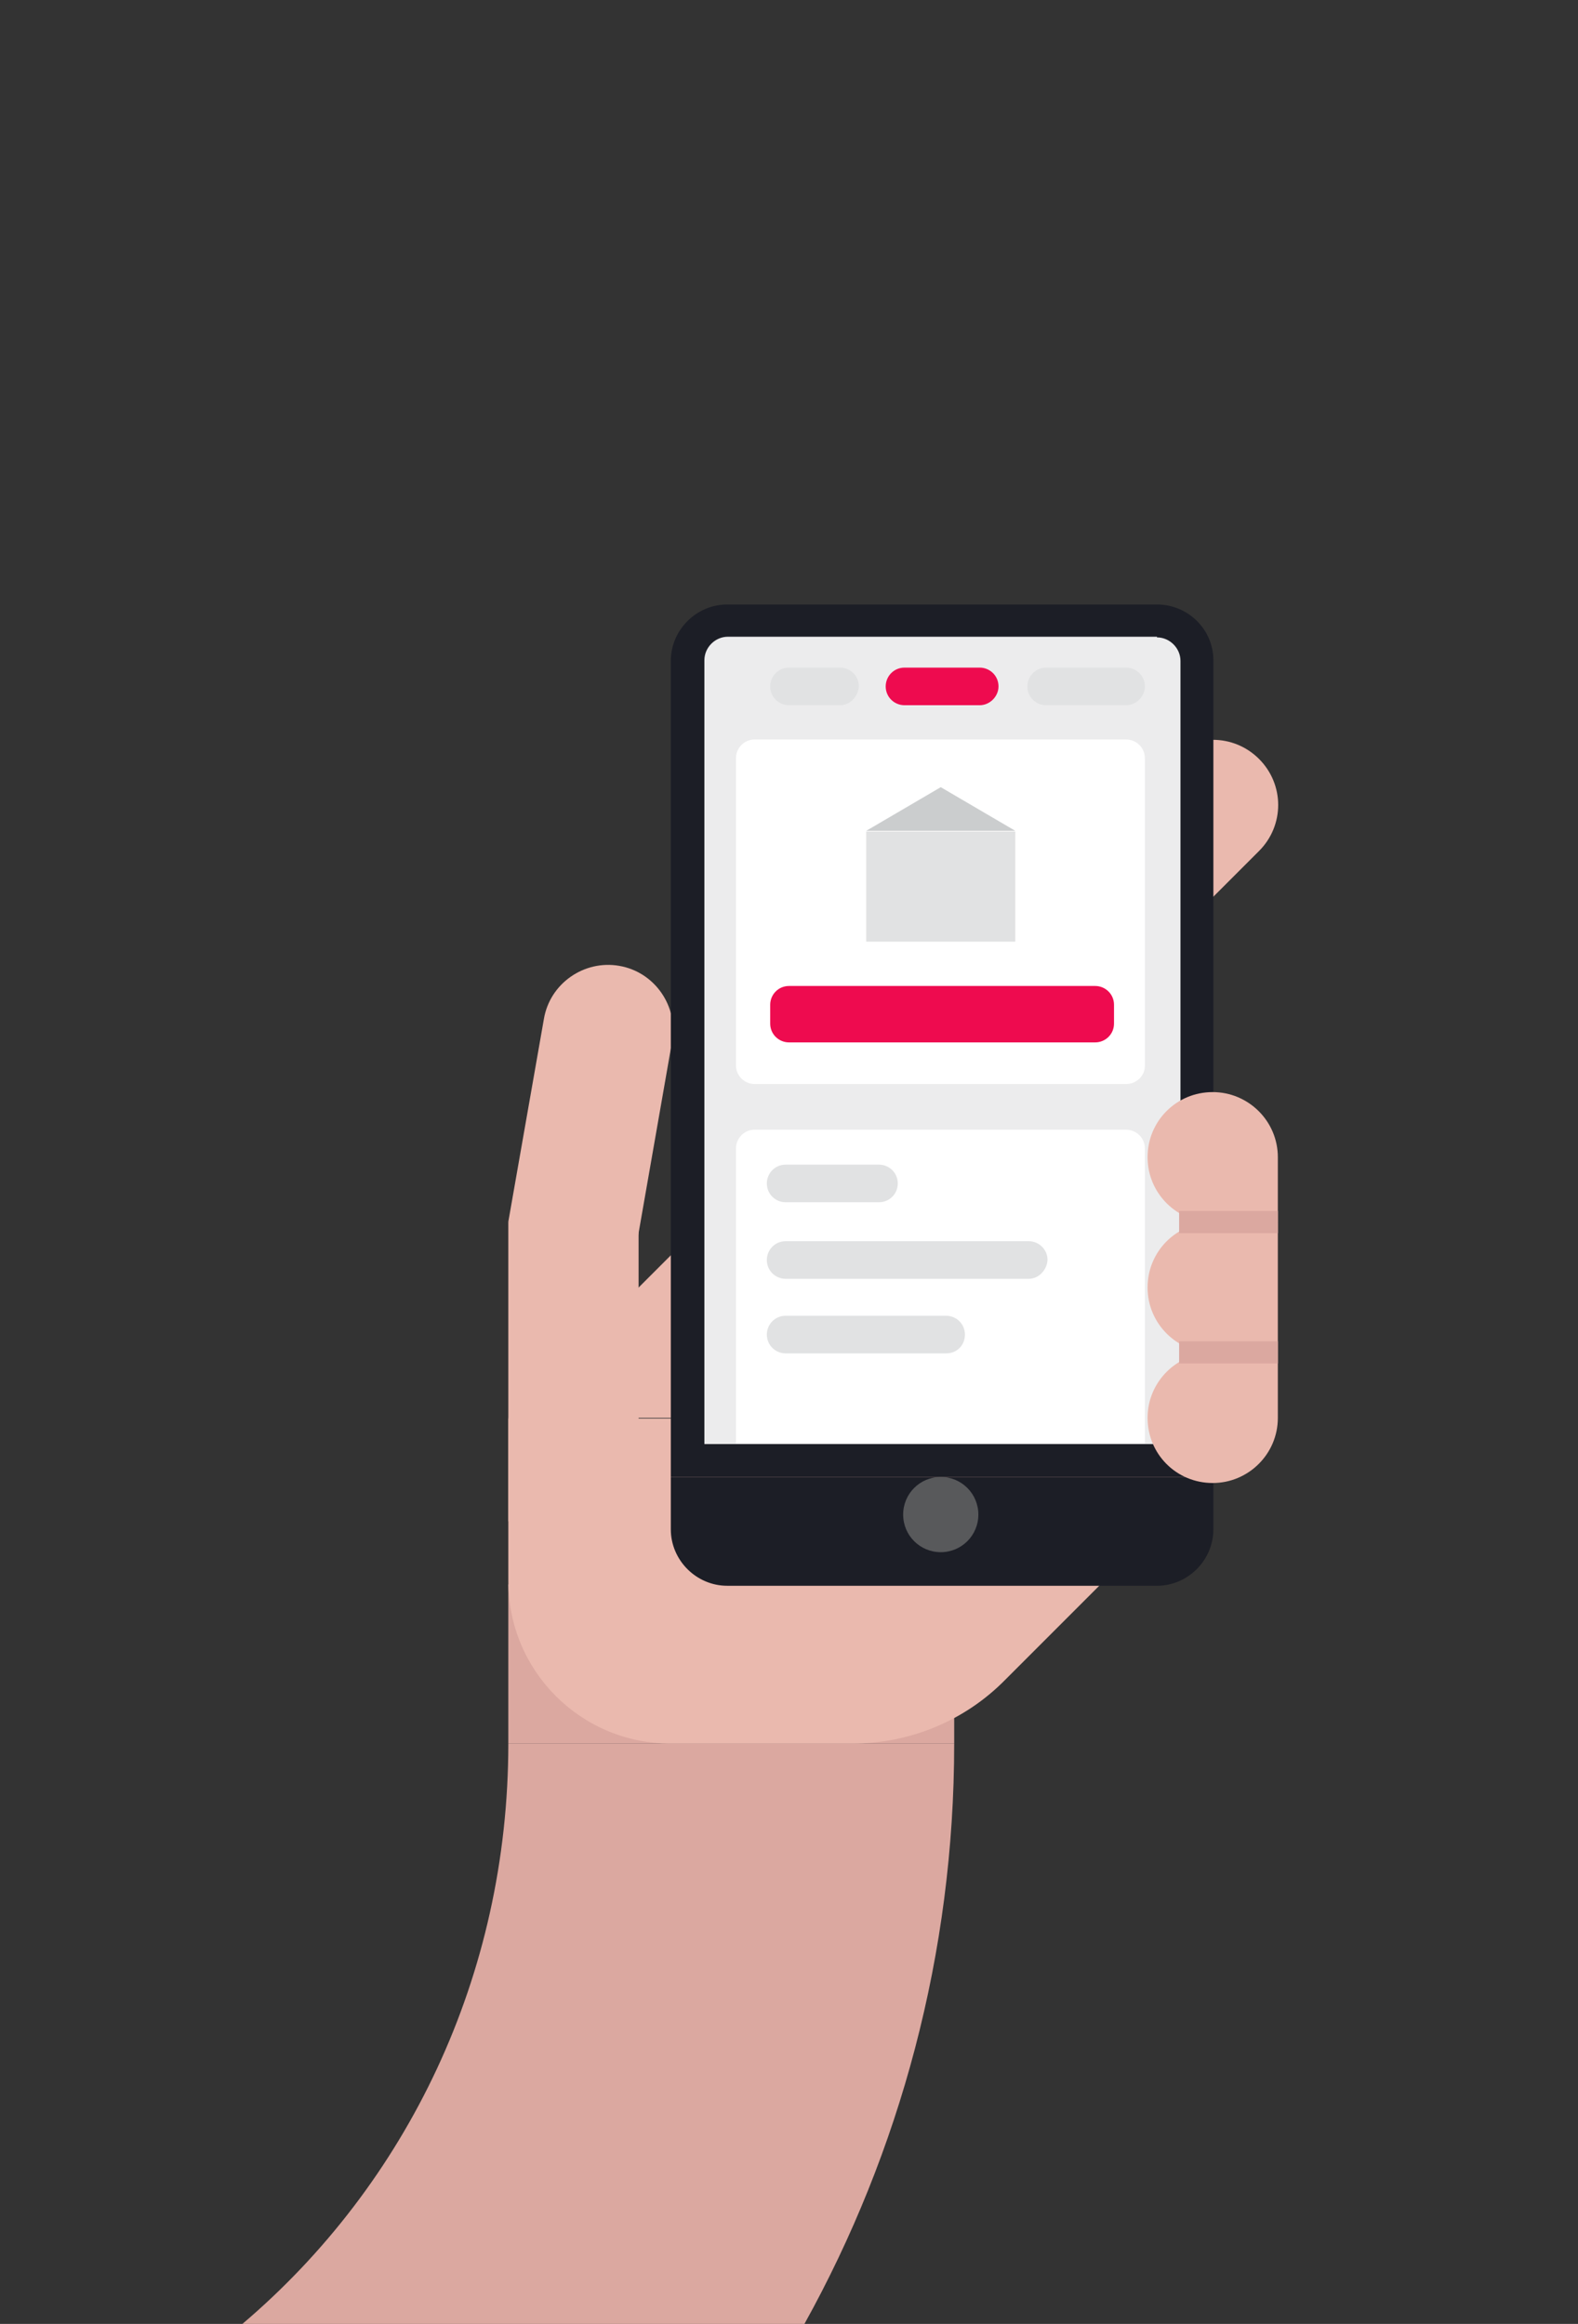 <svg version="1.1" id="Layer_1" xmlns="http://www.w3.org/2000/svg" xmlns:xlink="http://www.w3.org/1999/xlink" x="0px" y="0px" viewBox="0 0 235 346" style="enable-background:new 0 0 235 346;" xml:space="preserve">
<rect x="0" y="0" width="235" height="346" fill="#333333" stroke="none"/>
<style type="text/css">
	.st0{fill:#DBA8A0;}
	.st1{fill:#EAB9AE;}
	.st2{fill:#ECECED;}
	.st3{fill:#1C1E26;}
	.st4{fill:#FFFFFF;}
	.st5{fill:#EE0B4F;}
	.st6{fill:#E1E2E3;}
	.st7{fill:#58595B;}
	.st8{fill:#CBCDCE;}
</style>
<path class="st0" d="M142.1,235.9H75.7v23.7h66.4V235.9z"></path>
<path class="st1" d="M148.7,165.5L135,151.8l38.8-38.8c3.8-3.8,9.9-3.8,13.7,0c3.8,3.8,3.8,9.9,0,13.7L148.7,165.5z"></path>
<path class="st1" d="M95.1,181.9H75.7v44.6h19.4V181.9z"></path>
<path class="st1" d="M140.3,195v16.2H75.7v24.2c0,13.4,10.8,24.2,24.2,24.2h27c8.6,0,16.8-3.4,22.8-9.5l30.9-30.9V195H140.3z"></path>
<path class="st1" d="M75.7,211.1h64.6v-64.6L75.7,211.1z"></path>
<path class="st1" d="M94.8,185.3l-19.1-3.4l5.3-30.2c0.9-5.3,6-8.8,11.2-7.9c5.3,0.9,8.8,6,7.9,11.2L94.8,185.3z"></path>
<path class="st2" d="M102.3,217.4v-119c0-3.3,2.7-5.9,5.9-5.9h64c3.3,0,5.9,2.7,5.9,5.9v119H102.3z"></path>
<path class="st3" d="M172.3,94.9c1.9,0,3.5,1.6,3.5,3.5v116.6h-70.9V98.3c0-1.9,1.6-3.5,3.5-3.5H172.3z M172.3,90h-64
	c-4.6,0-8.4,3.8-8.4,8.4v121.5h80.8V98.3C180.7,93.7,176.9,90,172.3,90z"></path>
<path class="st3" d="M99.9,219.9h80.8v7.8c0,4.6-3.8,8.4-8.4,8.4h-64c-4.6,0-8.4-3.8-8.4-8.4V219.9z"></path>
<path class="st4" d="M167.7,161.4h-55.3c-1.5,0-2.8-1.2-2.8-2.8v-45.7c0-1.5,1.2-2.8,2.8-2.8h55.3c1.5,0,2.8,1.2,2.8,2.8v45.8
	C170.5,160.2,169.2,161.4,167.7,161.4z"></path>
<path class="st4" d="M170.5,214.9h-60.9V171c0-1.5,1.2-2.8,2.8-2.8h55.3c1.5,0,2.8,1.2,2.8,2.8V214.9z"></path>
<path class="st5" d="M145.9,105h-11.2c-1.5,0-2.8-1.2-2.8-2.8c0-1.5,1.2-2.8,2.8-2.8h11.2c1.5,0,2.8,1.2,2.8,2.8
	C148.7,103.7,147.4,105,145.9,105z"></path>
<path class="st6" d="M125.1,105h-7.6c-1.5,0-2.8-1.2-2.8-2.8c0-1.5,1.2-2.8,2.8-2.8h7.6c1.5,0,2.8,1.2,2.8,2.8
	C127.8,103.7,126.6,105,125.1,105z"></path>
<path class="st6" d="M167.7,105h-11.9c-1.5,0-2.8-1.2-2.8-2.8c0-1.5,1.2-2.8,2.8-2.8h11.9c1.5,0,2.8,1.2,2.8,2.8
	C170.5,103.7,169.2,105,167.7,105z"></path>
<path class="st5" d="M163.1,155.2h-45.6c-1.5,0-2.8-1.2-2.8-2.8v-2.8c0-1.5,1.2-2.8,2.8-2.8h45.6c1.5,0,2.8,1.2,2.8,2.8v2.8
	C165.9,154,164.6,155.2,163.1,155.2z"></path>
<path class="st7" d="M140.1,231.1c3.1,0,5.6-2.5,5.6-5.6c0-3.1-2.5-5.6-5.6-5.6c-3.1,0-5.6,2.5-5.6,5.6
	C134.5,228.6,137,231.1,140.1,231.1z"></path>
<path class="st6" d="M151.2,123.8h-22.2v16.4h22.2V123.8z"></path>
<path class="st8" d="M140.1,117.2l-11.1,6.5h22.2L140.1,117.2z"></path>
<path class="st6" d="M130.9,179H117c-1.5,0-2.8-1.2-2.8-2.8c0-1.5,1.2-2.8,2.8-2.8h13.9c1.5,0,2.8,1.2,2.8,2.8
	C133.7,177.8,132.4,179,130.9,179z"></path>
<path class="st6" d="M153.2,190.4H117c-1.5,0-2.8-1.2-2.8-2.8c0-1.5,1.2-2.8,2.8-2.8h36.2c1.5,0,2.8,1.2,2.8,2.8
	C155.9,189.1,154.7,190.4,153.2,190.4z"></path>
<path class="st6" d="M140.9,201.5H117c-1.5,0-2.8-1.2-2.8-2.8c0-1.5,1.2-2.8,2.8-2.8h23.9c1.5,0,2.8,1.2,2.8,2.8
	C143.7,200.3,142.5,201.5,140.9,201.5z"></path>
<path class="st1" d="M190.3,182h-9.7c-5.3,0-9.7-4.3-9.7-9.7c0-5.4,4.3-9.7,9.7-9.7c5.3,0,9.7,4.3,9.7,9.7V182z"></path>
<path class="st1" d="M190.3,201.4h-9.7c-5.3,0-9.7,4.3-9.7,9.7c0,5.4,4.3,9.7,9.7,9.7c5.3,0,9.7-4.3,9.7-9.7V201.4z"></path>
<path class="st1" d="M190.3,201.4h-9.7c-5.3,0-9.7-4.3-9.7-9.7s4.3-9.7,9.7-9.7h9.7V201.4z"></path>
<path class="st0" d="M190.3,199.7h-14.7v3.3h14.7V199.7z"></path>
<path class="st0" d="M190.3,180.3h-14.7v3.3h14.7V180.3z"></path>
<path class="st0" d="M119.8,346c14.2-25.6,22.3-55.1,22.3-86.4H75.7c0,34.6-15.1,65.6-39.6,86.4H119.8z"></path>
</svg>
